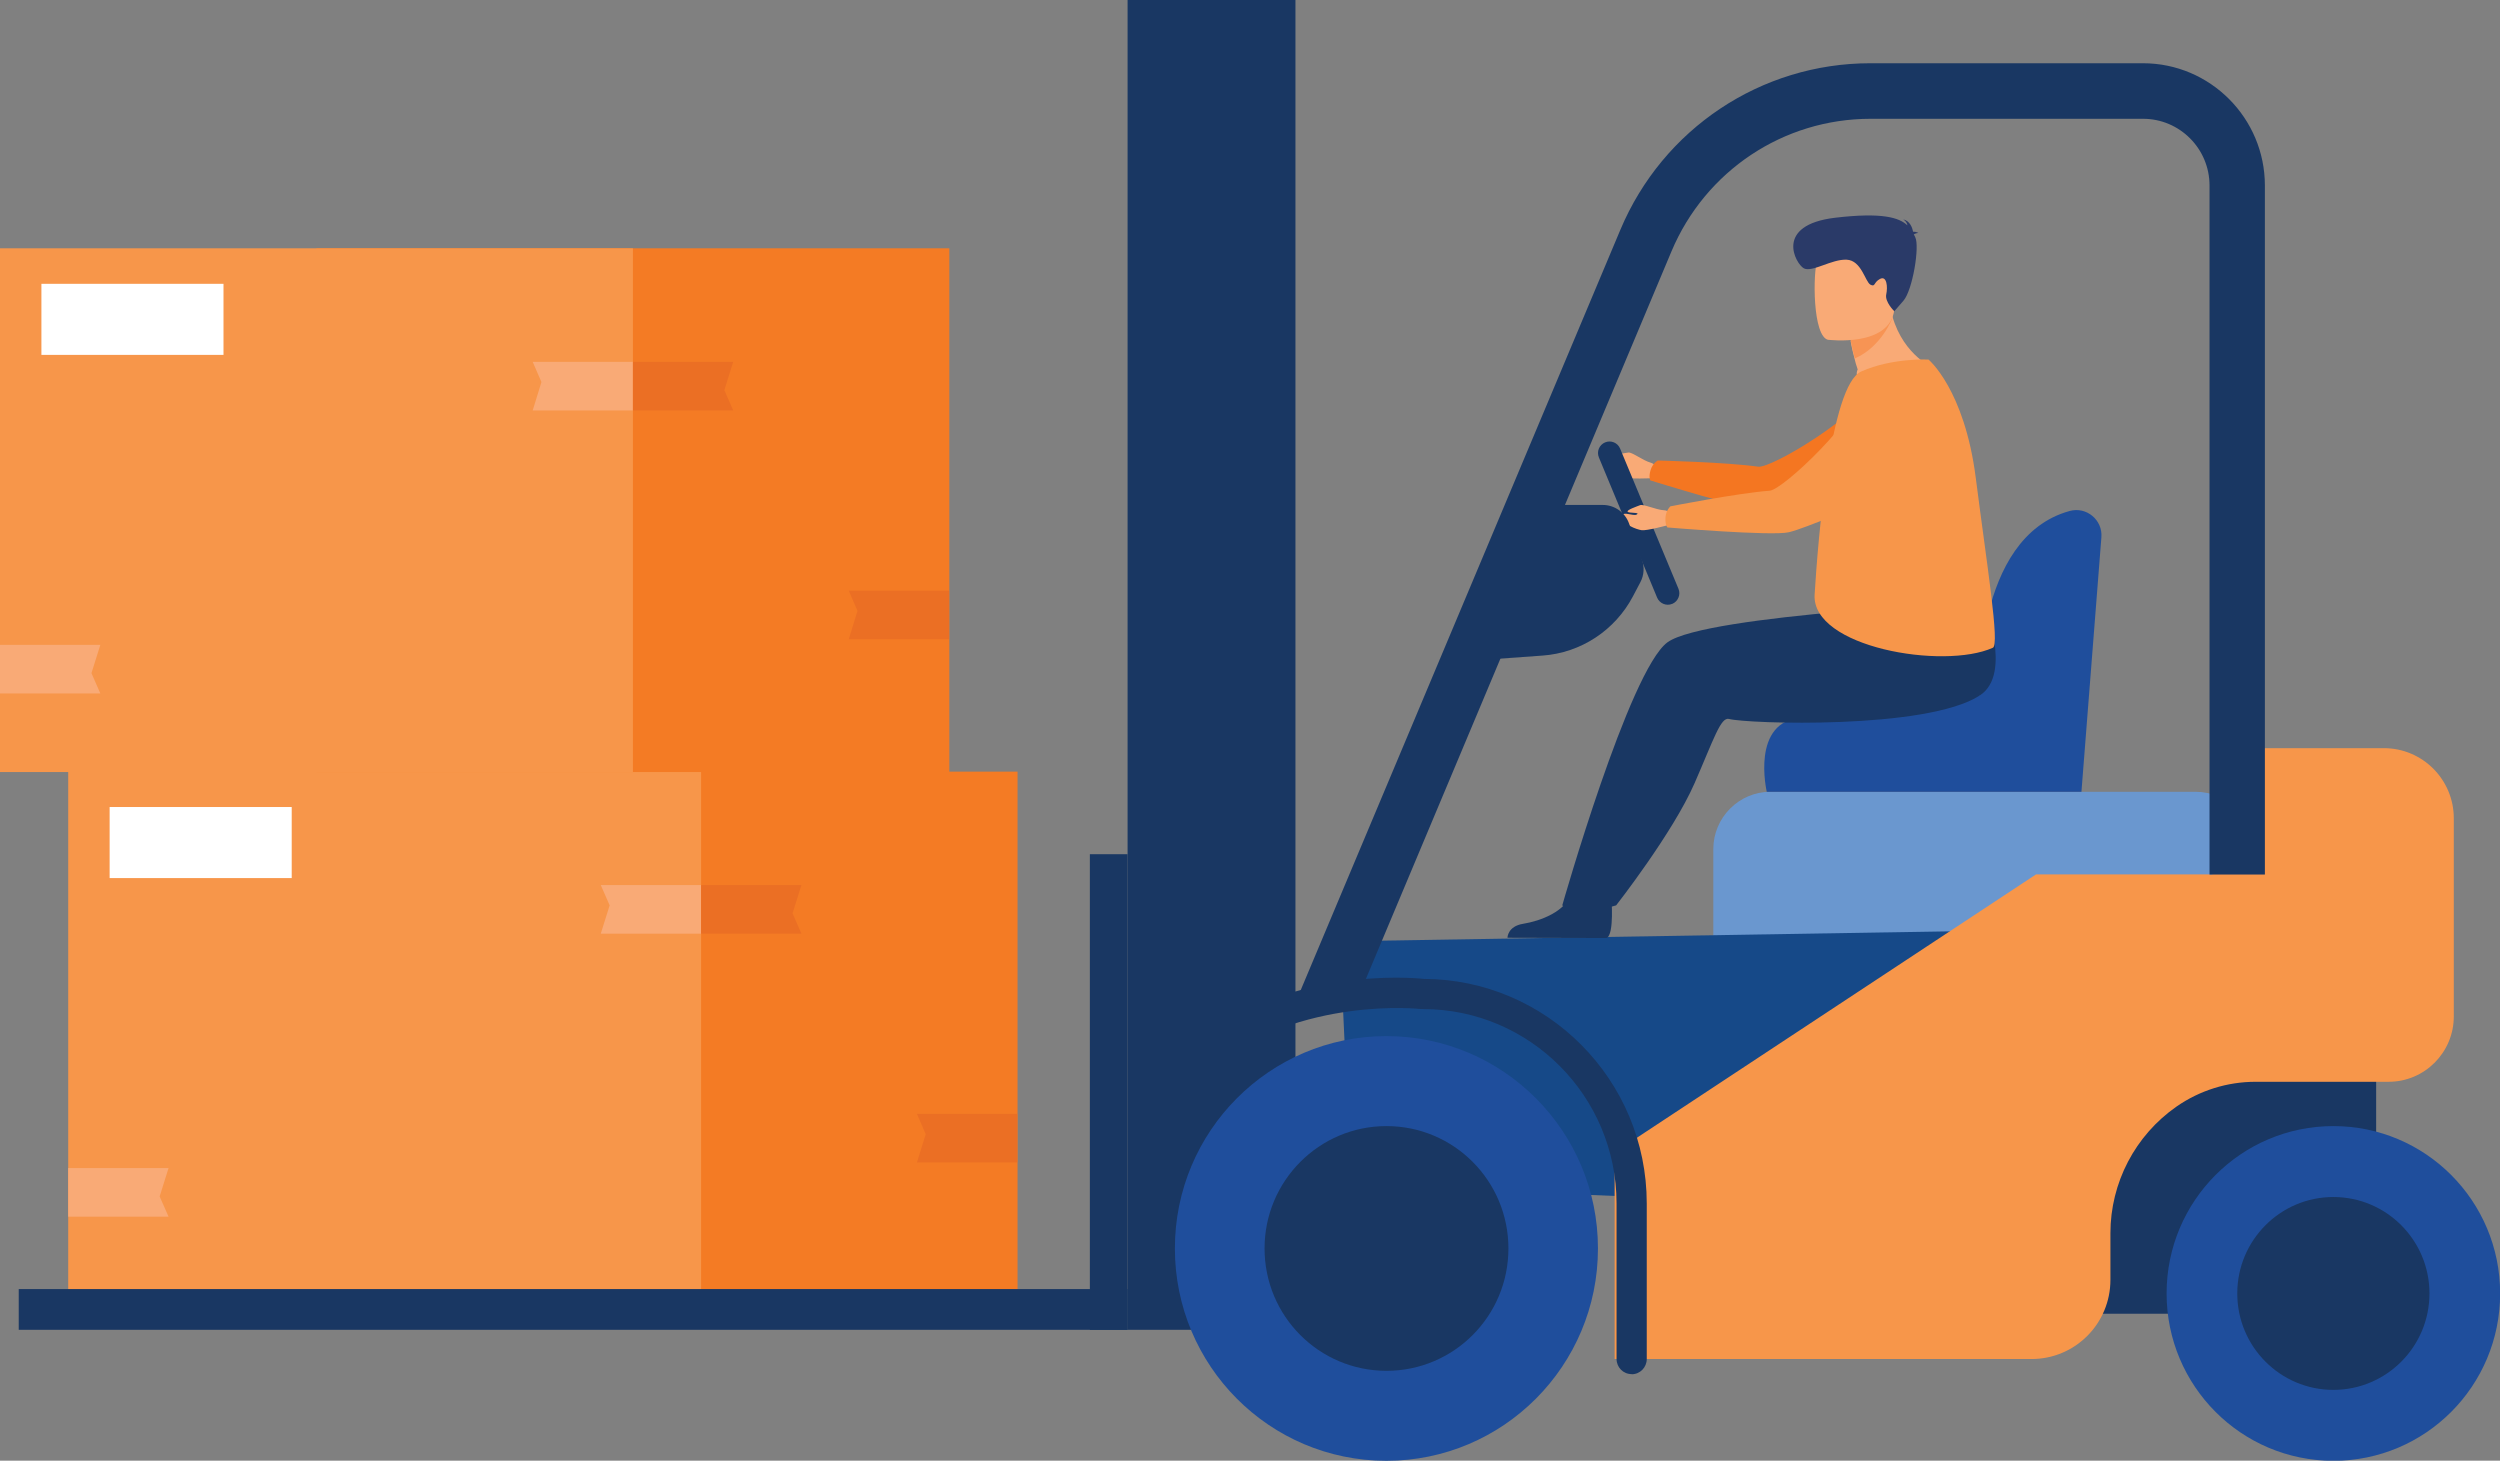 <?xml version="1.0" encoding="UTF-8"?> <svg xmlns="http://www.w3.org/2000/svg" width="445" height="260" viewBox="0 0 445 260" fill="none"><rect x="0" y="0" width="445" height="260" fill="#808080" stroke="none"/><g clip-path="url(#clip0_1072_4705)"><path d="M413.174 233.849H368.818C363.441 233.849 359.037 229.429 359.037 224.033V183.841C359.037 178.445 363.441 174.025 368.818 174.025H413.174C418.552 174.025 422.956 178.445 422.956 183.841V224.033C422.956 229.429 418.552 233.849 413.174 233.849Z" fill="#193763"></path><path d="M294.071 85.12C294.071 85.12 289.984 85.315 289.156 84.974C288.329 84.632 286.042 83.289 286.383 81.775C286.577 80.823 288.28 82.337 288.962 82.043C289.643 81.775 287.55 81.555 287.453 81.213C287.356 80.847 289.181 80.676 289.838 80.554C290.495 80.432 292.392 81.97 293.901 82.385C295.41 82.8 294.047 85.096 294.047 85.096" fill="#F9AA76"></path><path d="M347.406 80.676C347.406 80.676 341.737 87.123 334.851 88.026C327.965 88.954 317.819 91.005 314.68 91.029C311.541 91.054 293.755 85.511 293.755 85.511C293.755 85.511 293.414 84.949 293.804 83.68C294.169 82.459 295.069 81.97 295.069 81.97C295.069 81.97 307.259 82.263 312.953 83.069C315.313 83.411 331.42 73.766 333.951 67.954C334.948 65.684 347.406 80.701 347.406 80.701" fill="#F47621"></path><path d="M181.124 137.35H68.469V230.576H181.124V137.35Z" fill="#F47B24"></path><path d="M124.797 137.35H12.142V230.576H124.797V137.35Z" fill="#F7964A"></path><path d="M181.076 206.916H163.216L164.773 201.886L163.216 198.272H181.076V206.916Z" fill="#EB6F24"></path><path d="M124.797 166.187H106.937L108.519 161.157L106.937 157.543H124.797V166.187Z" fill="#F9AA76"></path><path d="M124.797 157.543H142.656L141.074 162.573L142.656 166.187H124.797V157.543Z" fill="#EB6F24"></path><path d="M12.142 207.917H30.001L28.419 212.971L30.001 216.561H12.142V207.917Z" fill="#F9AA76"></path><path d="M51.924 143.649H19.514V156.298H51.924V143.649Z" fill="white"></path><path d="M168.983 44.196H56.328V137.423H168.983V44.196Z" fill="#F47B24"></path><path d="M112.655 44.196H0V137.423H112.655V44.196Z" fill="#F7964A"></path><path d="M168.934 113.787H151.075L152.632 108.732L151.075 105.143H168.934V113.787Z" fill="#EB6F24"></path><path d="M112.655 73.058H94.82L96.377 68.004L94.82 64.414H112.655V73.058Z" fill="#F9AA76"></path><path d="M112.655 64.414H130.515L128.933 69.444L130.515 73.058H112.655V64.414Z" fill="#EB6F24"></path><path d="M0 114.788H17.859L16.278 119.818L17.859 123.432H0V114.788Z" fill="#F9AA76"></path><path d="M39.782 50.52H7.372V63.169H39.782V50.52Z" fill="white"></path><path d="M230.59 0H200.711V236.705H230.59V0Z" fill="#193763"></path><path d="M390.838 180.374H315.118C309.546 180.374 304.972 175.783 304.972 170.192V151.121C304.972 145.53 309.546 140.939 315.118 140.939H390.838C396.41 140.939 400.984 145.53 400.984 151.121V170.192C400.984 175.783 396.41 180.374 390.838 180.374Z" fill="#6A97CF"></path><path d="M240.518 210.969L362.127 215.926V165.528L238.498 167.555L240.518 210.969Z" fill="#164988"></path><path d="M209.13 222.226C209.13 201.348 225.992 184.427 246.771 184.427C267.55 184.427 284.436 201.348 284.436 222.226C284.436 243.103 267.574 260.024 246.771 260.024C225.967 260.024 209.13 243.103 209.13 222.226Z" fill="#1F4E9C"></path><path d="M225.091 222.226C225.091 210.212 234.8 200.445 246.795 200.445C258.791 200.445 268.499 210.188 268.499 222.226C268.499 234.264 258.791 244.006 246.795 244.006C234.8 244.006 225.091 234.264 225.091 222.226Z" fill="#193763"></path><path d="M385.655 230.235C385.655 213.777 398.94 200.445 415.34 200.445C431.739 200.445 445.024 213.777 445.024 230.235C445.024 246.692 431.739 260.024 415.34 260.024C398.94 260.024 385.655 246.692 385.655 230.235Z" fill="#1F4E9C"></path><path d="M398.235 230.235C398.235 220.761 405.899 213.069 415.34 213.069C424.78 213.069 432.445 220.761 432.445 230.235C432.445 239.709 424.78 247.4 415.34 247.4C405.899 247.4 398.235 239.709 398.235 230.235Z" fill="#193763"></path><path d="M393.806 133.15V155.639H362.419L287.404 205.133V241.906H361.616C369.377 241.906 375.655 235.607 375.655 227.817V219.515C375.655 210.53 380.059 202.106 387.407 196.978C391.544 194.097 396.459 192.558 401.495 192.558H425.17C431.593 192.558 436.776 187.333 436.776 180.911V145.652C436.776 138.766 431.204 133.174 424.342 133.174H393.733L393.806 133.15Z" fill="#F7964A"></path><path d="M240.883 179.592L230.59 178.469L288.426 40.9C295.994 22.904 313.464 11.257 332.929 11.257H381.446C393.417 11.257 403.15 21.024 403.15 33.037V155.663H393.295V33.013C393.295 26.469 387.991 21.146 381.47 21.146H332.953C317.454 21.146 303.561 30.4 297.526 44.733L240.883 179.592Z" fill="#193763"></path><path d="M290.422 244.592C288.937 244.592 287.745 243.396 287.745 241.882V214.192C287.745 195.122 272.295 179.617 253.292 179.617H252.975C252.756 179.568 231.637 177.297 215.505 189.921C214.337 190.849 212.634 190.629 211.733 189.457C210.809 188.285 211.028 186.576 212.196 185.672C229.52 172.121 251.175 174.001 253.438 174.245C275.336 174.318 293.122 192.216 293.122 214.217V241.906C293.122 243.396 291.93 244.617 290.446 244.617" fill="#193763"></path><path d="M200.711 229.453H3.333V236.705H200.711V229.453Z" fill="#193763"></path><path d="M200.711 152.049H193.996V236.706H200.711V152.049Z" fill="#193763"></path><path d="M374.049 95.62L370.497 140.939H314.485C314.485 140.939 311.517 128.266 320.812 127.729C330.106 127.168 352.345 123.798 352.345 123.798C352.345 123.798 351.25 95.644 368.404 90.956C371.397 90.126 374.292 92.568 374.049 95.62Z" fill="#1F4E9C"></path><path d="M343.27 65C343.27 65 337.527 68.492 331.299 67.515C331.299 67.515 330.058 67.198 330.666 65.757C330.277 64.585 330.325 64.683 330.106 63.828C329.571 61.826 329.401 60.678 329.401 60.678L332.929 56.942L336.287 53.377C337.211 61.899 343.27 65 343.27 65Z" fill="#F9AA76"></path><path d="M336.846 56.6C336.846 56.6 334.924 61.752 330.155 63.804C329.62 61.801 329.255 59.701 329.255 59.701L332.977 56.918L336.846 56.576V56.6Z" fill="#F79454"></path><path d="M325.459 60.483C325.459 60.483 336.408 61.85 337.187 55.111C337.965 48.347 339.888 43.976 332.929 42.829C325.97 41.657 324.315 44.099 323.488 46.296C322.685 48.494 322.612 59.97 325.459 60.507" fill="#F9AA76"></path><path d="M340.642 41.73C340.642 41.73 340.958 41.51 341.469 41.461C341.469 41.461 341.056 41.217 340.52 41.241C340.399 40.533 339.961 39.288 338.744 39.044C338.744 39.044 339.401 39.361 339.523 40.118C338.063 38.726 335.021 37.774 326.7 38.751C315.726 40.045 319.619 46.955 321.079 47.761C322.539 48.542 326.043 46.101 328.695 46.223C331.347 46.345 332.004 50.154 332.929 50.667C333.853 51.155 333.464 50.252 334.656 49.641C335.849 49.031 336.043 51.057 335.751 52.4C335.459 53.719 337.187 55.404 337.187 55.404L338.817 53.524C340.447 51.643 341.737 43.83 340.91 42.218L340.691 41.779L340.642 41.73Z" fill="#2A3A68"></path><path d="M353.586 107.121C353.586 107.121 303.634 109.367 296.821 114.324C290.008 119.281 278.085 161.157 278.085 161.157C278.085 161.157 280.494 163.257 287.672 161.157C287.672 161.157 297.77 148.265 301.638 139.401C305.069 131.538 306.286 127.583 307.77 127.973C310.884 128.828 342.929 129.927 352.394 123.798C358.453 119.867 352.808 107.096 353.611 107.121" fill="#193763"></path><path d="M343.27 63.999C343.27 63.999 349.669 69.273 351.688 85.071C353.708 100.845 355.971 114.739 354.73 115.3C345.971 119.256 322.418 115.227 323.002 105.826C323.586 96.425 325.751 68.589 331.299 66.123C336.846 63.657 343.27 63.999 343.27 63.999Z" fill="#F7964A"></path><path d="M297.648 107.487C296.602 107.926 295.41 107.413 294.972 106.388L284.606 81.433C284.168 80.383 284.655 79.187 285.701 78.747C286.748 78.308 287.94 78.796 288.378 79.846L298.767 104.801C299.205 105.851 298.694 107.047 297.672 107.487" fill="#193763"></path><path d="M297.015 93.447C297.015 93.447 293.074 94.521 292.198 94.374C291.322 94.228 288.791 93.398 288.791 91.859C288.791 90.883 290.762 91.981 291.37 91.566C291.979 91.151 289.886 91.395 289.716 91.078C289.546 90.761 291.297 90.175 291.906 89.93C292.538 89.662 294.728 90.761 296.285 90.834C297.843 90.907 297.015 93.471 297.015 93.471" fill="#F9AA76"></path><path d="M348.136 77.551C348.136 77.551 343.975 85.072 337.454 87.44C330.934 89.833 321.444 94.033 318.403 94.741C315.361 95.449 296.796 93.886 296.796 93.886C296.796 93.886 296.358 93.398 296.456 92.079C296.553 90.81 297.332 90.126 297.332 90.126C297.332 90.126 309.303 87.782 315.021 87.342C317.405 87.147 331.055 74.254 332.272 68.028C332.758 65.586 348.136 77.551 348.136 77.551Z" fill="#F7964A"></path><path d="M286.82 159.741C286.82 159.741 287.38 166.285 285.993 166.968L268.328 166.92C268.328 166.92 268.329 164.868 271.151 164.429C273.998 163.965 278.961 162.305 279.813 158.593C280.665 154.882 286.796 159.716 286.796 159.716" fill="#193763"></path><path d="M277.307 89.882H285.312C287.38 89.882 289.254 91.2 289.959 93.154L292.271 99.624C292.733 100.943 292.636 102.383 292.003 103.604L290.665 106.144C287.477 112.199 281.395 116.204 274.582 116.692L264.8 117.4L272.635 93.325C273.292 91.298 275.19 89.906 277.307 89.906" fill="#193763"></path></g><defs><clipPath id="clip0_1072_4705"><rect width="445" height="260" fill="white"></rect></clipPath></defs></svg> 